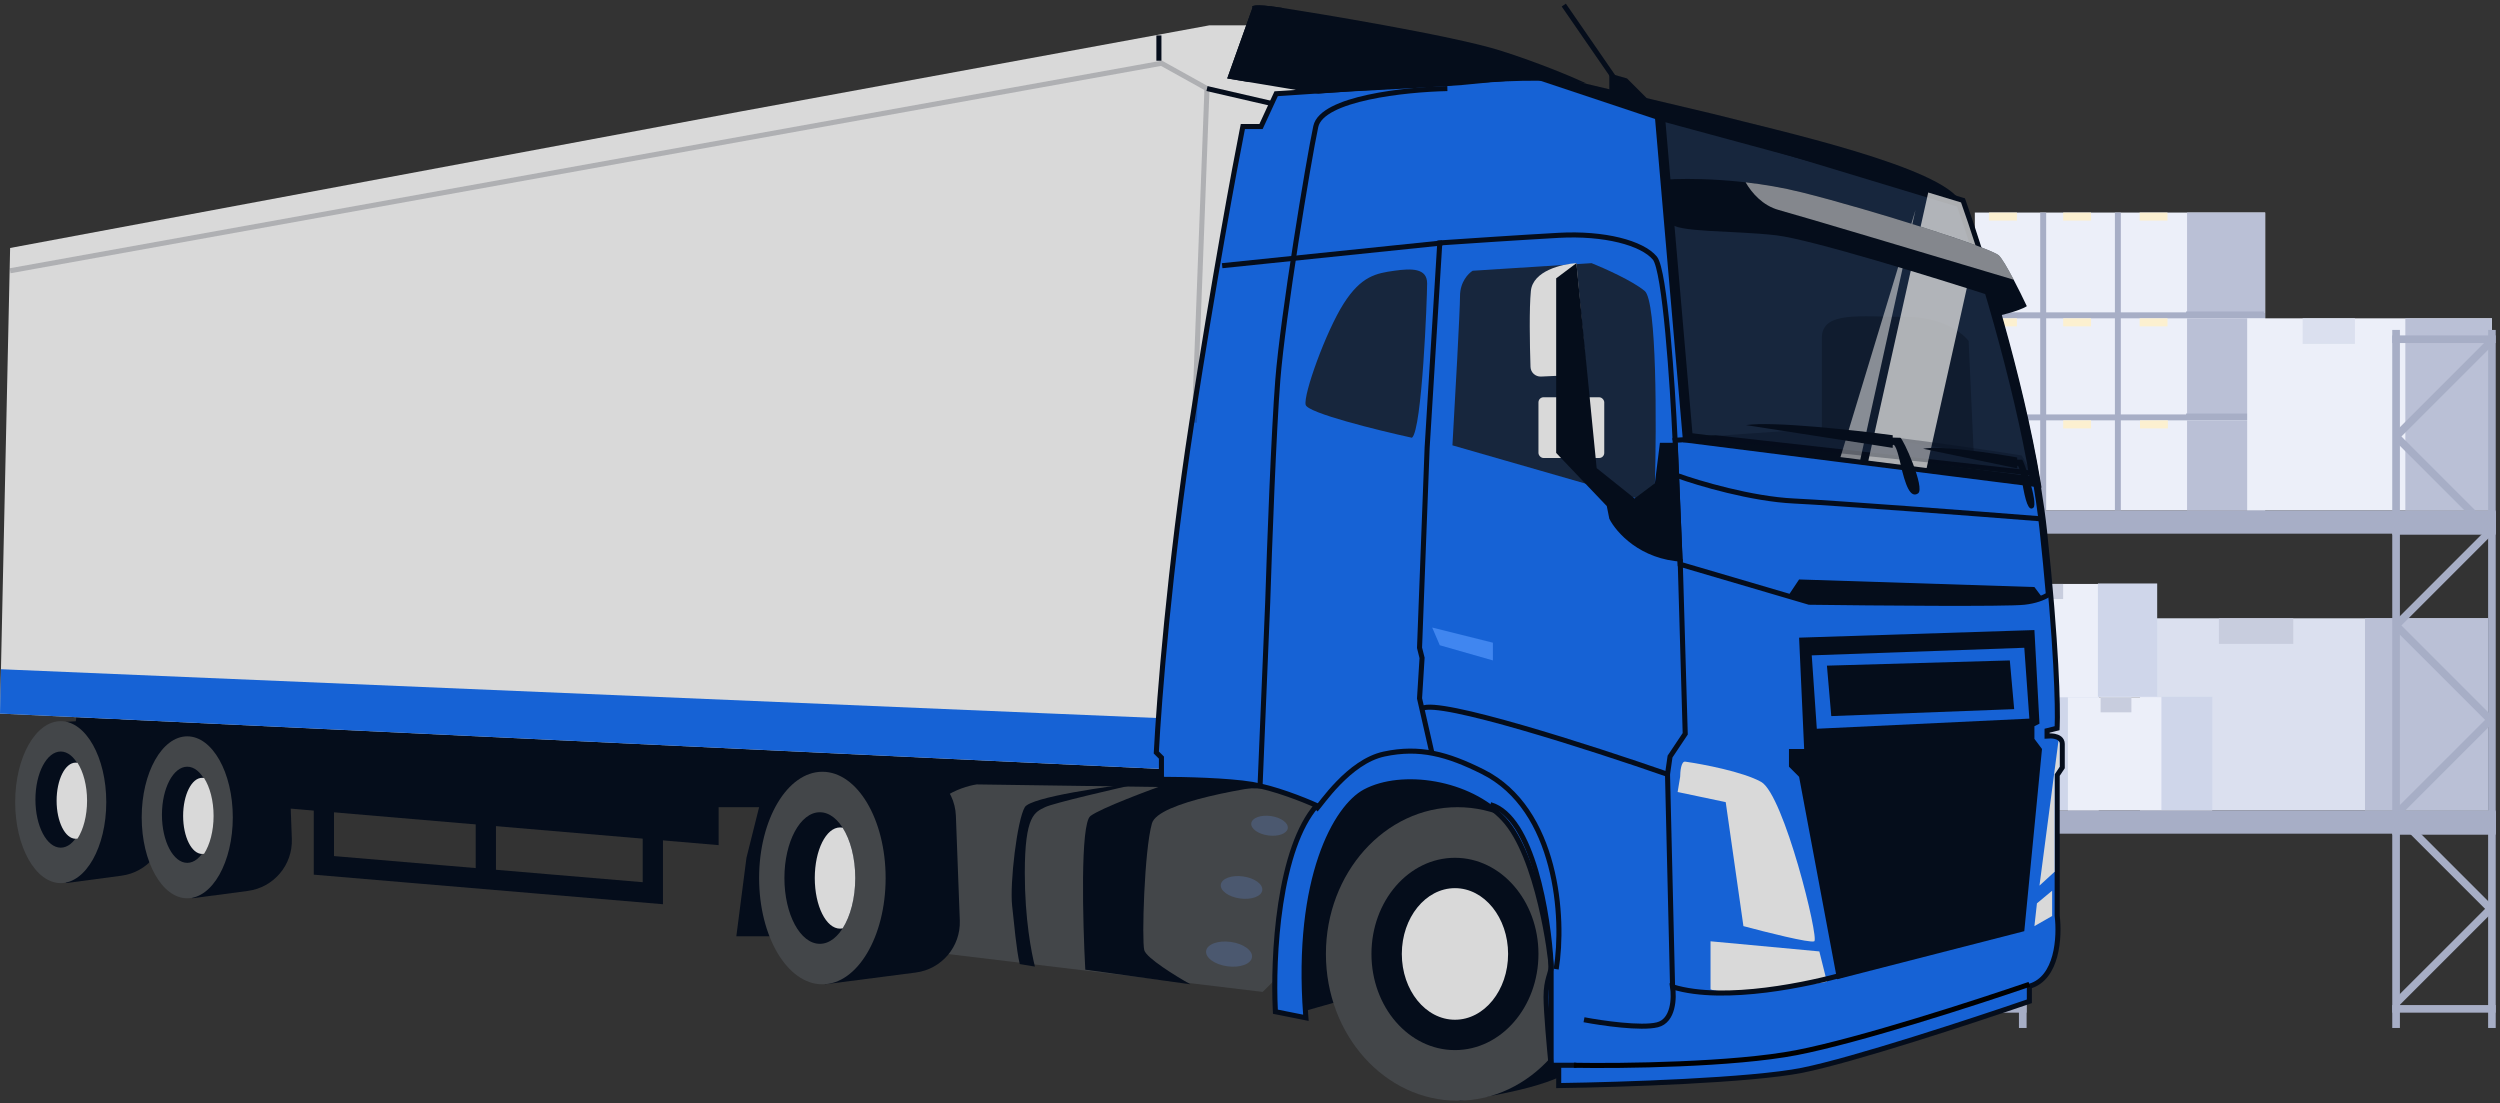 <svg xmlns="http://www.w3.org/2000/svg" width="494" height="218" viewBox="0 0 494 218" fill="none"><rect x="0" y="0" width="494" height="218" fill="#333333" stroke="none"/><path d="M381.511 203.127H380V65.193H381.511V203.127Z" fill="#A7AEC6"></path><path d="M400.455 203.127H398.943V65.193H400.455V203.127Z" fill="#A7AEC6"></path><path d="M400.055 180L398.991 178.936L380.314 197.612L381.378 198.677L400.055 180Z" fill="#A7AEC6"></path><path d="M400.455 200.102H380V198.601H400.455V200.102Z" fill="#A7AEC6"></path><path d="M400.455 67.787H380V66.275H400.455V67.787Z" fill="#A7AEC6"></path><path d="M380.314 161.551L381.378 160.486L400.055 179.173L398.991 180.237L380.314 161.551Z" fill="#A7AEC6"></path><path d="M400.055 142.664L398.991 141.6L380.314 160.277L381.378 161.351L400.055 142.664Z" fill="#A7AEC6"></path><path d="M380.314 124.217L381.378 123.152L400.055 141.839L398.991 142.903L380.314 124.217Z" fill="#A7AEC6"></path><path d="M400.055 105.331L398.991 104.267L380.314 122.953L381.378 124.018L400.055 105.331Z" fill="#A7AEC6"></path><path d="M380.314 86.89L381.378 85.816L400.055 104.503L398.991 105.567L380.314 86.89Z" fill="#A7AEC6"></path><path d="M400.055 68.006L398.991 66.932L380.314 85.618L381.378 86.683L400.055 68.006Z" fill="#A7AEC6"></path><path d="M447.598 100.882H390.227V42H447.598V100.882Z" fill="#ECEFF9"></path><path d="M419.074 100.882H417.905V42H419.074V100.882Z" fill="#A7AEC6"></path><path d="M404.323 100.882H403.144V42H404.323V100.882Z" fill="#A7AEC6"></path><path d="M447.598 62.9H390.227V61.722H447.598V62.9Z" fill="#A7AEC6"></path><path d="M447.598 83.061H390.227V81.892H447.598V83.061Z" fill="#A7AEC6"></path><path d="M432.162 100.882H447.598V83.061H432.162V100.882ZM432.162 81.892H447.598V62.901H432.162V81.892ZM432.162 61.722H447.598V42H432.162V61.722Z" fill="#BAC0D6"></path><path d="M447.397 62.725H431.961V61.547H447.397V62.725Z" fill="#A7AEC6"></path><path d="M447.397 82.884H431.961V81.715H447.397V82.884Z" fill="#A7AEC6"></path><path d="M428.295 43.587H422.792V42H428.295V43.587Z" fill="#FCF0D0"></path><path d="M413.192 43.587H407.689V42H413.192V43.587Z" fill="#FCF0D0"></path><path d="M398.544 43.587H393.041V42H398.544V43.587Z" fill="#FCF0D0"></path><path d="M428.295 64.488H422.792V62.9H428.295V64.488Z" fill="#FCF0D0"></path><path d="M413.192 64.488H407.689V62.9H413.192V64.488Z" fill="#FCF0D0"></path><path d="M398.544 64.488H393.041V62.9H398.544V64.488Z" fill="#FCF0D0"></path><path d="M428.37 84.658H422.866V83.061H428.37V84.658Z" fill="#FCF0D0"></path><path d="M413.192 84.658H407.689V83.061H413.192V84.658Z" fill="#FCF0D0"></path><path d="M398.544 84.658H393.041V83.061H398.544V84.658Z" fill="#FCF0D0"></path><path d="M414.702 160.164H386.197V137.78H414.702V160.164Z" fill="#ECEFF9"></path><path d="M414.758 160.076H404.673V137.692H414.758V160.076Z" fill="#CFD6EA"></path><path d="M398.743 140.755H392.66V137.78H398.743V140.755Z" fill="#C8CDDE"></path><path d="M492.404 100.881H444.043V62.9H492.404V100.881Z" fill="#ECEFF9"></path><path d="M492.404 100.881H475.295V62.9H492.404V100.881Z" fill="#BAC0D6"></path><path d="M465.334 67.957H455.002V62.9H465.334V67.957Z" fill="#DBE0EF"></path><path d="M491.653 160.163H422.866V122.173H491.653V160.163Z" fill="#DBE0EF"></path><path d="M491.653 160.163H467.32V122.173H491.653V160.163Z" fill="#BAC0D6"></path><path d="M453.149 127.229H438.454V122.173H453.149V127.229Z" fill="#C8CDDE"></path><path d="M437.124 160.164H408.619V137.78H437.124V160.164Z" fill="#ECEFF9"></path><path d="M437.18 160.076H427.095V137.692H437.18V160.076Z" fill="#CFD6EA"></path><path d="M421.165 140.755H415.082V137.78H421.165V140.755Z" fill="#C8CDDE"></path><path d="M493.155 105.454H380V100.882H493.155V105.454Z" fill="#A7AEC6"></path><path d="M493.155 105.657H472.71V101.085H493.155V105.657Z" fill="#A7AEC6"></path><path d="M493.155 164.735H380V160.163H493.155V164.735Z" fill="#A7AEC6"></path><path d="M493.155 164.939H472.71V160.367H493.155V164.939Z" fill="#A7AEC6"></path><path d="M474.221 203.127H472.709V65.193H474.221V203.127Z" fill="#A7AEC6"></path><path d="M493.155 203.127H491.653V65.193H493.155V203.127Z" fill="#A7AEC6"></path><path d="M492.764 180L491.7 178.936L473.013 197.612L474.088 198.677L492.764 180Z" fill="#A7AEC6"></path><path d="M493.155 200.102H472.71V198.601H493.155V200.102Z" fill="#A7AEC6"></path><path d="M493.155 67.787H472.71V66.275H493.155V67.787Z" fill="#A7AEC6"></path><path d="M473.013 161.551L474.088 160.486L492.764 179.173L491.7 180.237L473.013 161.551Z" fill="#A7AEC6"></path><path d="M492.764 142.664L491.7 141.6L473.013 160.277L474.088 161.351L492.764 142.664Z" fill="#A7AEC6"></path><path d="M473.013 124.217L474.088 123.152L492.764 141.839L491.7 142.903L473.013 124.217Z" fill="#A7AEC6"></path><path d="M492.764 105.331L491.7 104.267L473.013 122.953L474.088 124.018L492.764 105.331Z" fill="#A7AEC6"></path><path d="M473.013 86.89L474.088 85.816L492.764 104.503L491.7 105.567L473.013 86.89Z" fill="#A7AEC6"></path><path d="M492.764 68.006L491.7 66.932L473.013 85.618L474.088 86.683L492.764 68.006Z" fill="#A7AEC6"></path><path d="M426.203 137.781H393.117V115.388H426.203V137.781Z" fill="#ECEFF9"></path><path d="M426.259 137.693H414.549V115.3H426.259V137.693Z" fill="#CFD6EA"></path><path d="M407.678 118.372H400.616V115.388H407.678V118.372Z" fill="#C8CDDE"></path><path d="M129 146.5V176.5L64 171V143" stroke="#050D1B" stroke-width="4"></path><path d="M96 173.5V141.5" stroke="#050D1B" stroke-width="4"></path><path d="M138 159.5H260L246.5 150L160 147L138 159.5Z" fill="#050D1B"></path><path opacity="0.8" fill-rule="evenodd" clip-rule="evenodd" d="M230.513 152L1 141L2.03 126.206L233.002 131.5L233.497 136.669L230.513 152Z" fill="#050D1B"></path><path d="M249.5 196L252.5 193L263 156L193 155C189.667 155.5 182.8 158.1 182 164.5C181.2 170.9 182.333 182.833 183 188L249.5 196Z" fill="#434649"></path><path d="M202.5 172.5C202.5 181.7 203.833 188.333 204.5 191L201.5 190.5C200.833 187.667 200.4 182.6 200 179C199.5 174.5 201 162 202.5 159.5C203.7 157.5 219 155.333 226.5 154.5C220.5 155.833 208.1 158.7 206.5 159.5C204.5 160.5 202.5 161 202.5 172.5Z" fill="#050D1B"></path><path d="M215.467 161.247C213.44 162.789 213.947 182.131 214.453 191.608L235.227 194.5C232.355 192.894 226.512 189.295 226.107 187.753C225.6 185.825 226.107 167.994 227.627 162.693C228.843 158.452 247.049 155.464 256 154.5H231.68C227.12 156.106 217.493 159.705 215.467 161.247Z" fill="#050D1B"></path><path d="M142 159L170 148.5C168.4 140.1 66.667 136.333 16 135.5L13 156L142 167V159Z" fill="#050D1B"></path><path d="M0 141L230.5 152L256.5 19L251 5H239L146.5 22L2 49L0 141Z" fill="#D9D9D9"></path><path fill-rule="evenodd" clip-rule="evenodd" d="M230.5 152L0 141L0.19 132.24L231.5 142V146.885L230.5 152Z" fill="#1662D5"></path><path d="M313.5 184L257 200C256 198.334 254.3 192.4 255.5 182C257 169 265 153.5 268.5 151.5C272 149.5 286 151.5 294 154.5C300.4 156.9 309.667 175.167 313.5 184Z" fill="#050D1B"></path><path d="M151 155.5L154.5 157V185H145.5L147.5 169.5L148 167.5L151 155.5Z" fill="#050D1B"></path><path d="M312 210C309.6 214 296 216.5 288.5 217.5C269.5 211.5 292 167 301 167C308.2 167 313 175.667 314.5 180C314.667 188.333 314.4 206 312 210Z" fill="#050D1B"></path><ellipse cx="288" cy="188.5" rx="26" ry="29" fill="#434649"></ellipse><path d="M305.145 15.021L305.058 14.995L304.967 15.001L252.467 18.501L252.17 18.521L252.046 18.791L249.18 25H246H245.59L245.51 25.402C244.008 32.91 239.907 55.017 235.506 83.423C231.103 111.843 229.001 138.626 228.501 148.475L228.489 148.696L228.646 148.854L229.5 149.707V153.5V154H230C233.836 154 242.664 154.201 247.418 154.993C251.795 155.723 257.386 157.925 260.17 159.171C258.328 161.294 256.885 164.119 255.755 167.298C254.531 170.747 253.665 174.642 253.068 178.575C251.875 186.439 251.749 194.498 252.001 199.525L252.02 199.914L252.402 199.99L257.402 200.99L258.047 201.119L257.999 200.463C257.003 187.017 258.499 176.761 260.973 169.486C263.455 162.189 266.897 157.955 269.735 156.441C273.357 154.509 278.485 154.005 283.599 154.93C288.707 155.853 293.725 158.188 297.135 161.841C298.824 163.652 300.265 166.275 301.474 169.251C302.681 172.22 303.642 175.507 304.389 178.617C305.135 181.725 305.664 184.649 306.006 186.888C306.35 189.144 306.5 190.669 306.5 191C306.5 191.513 306.37 191.941 306.187 192.548C306.135 192.72 306.078 192.906 306.019 193.113C305.759 194.023 305.5 195.195 305.5 197C305.5 199.831 306.17 207.226 306.503 210.55L306.548 211H307H308V214V214.507L308.507 214.5C314.346 214.417 323.727 214.166 332.901 213.687C342.063 213.208 351.057 212.499 356.098 211.49C366.138 209.482 390.006 201.636 400.663 197.973L401 197.857V197.5V194.891C403.815 194.102 405.297 191.604 406.02 188.931C406.776 186.139 406.752 183.013 406.5 180.969V153.151L407.416 151.777L407.5 151.651V151.5V147C407.5 146.537 407.297 146.175 406.985 145.924C406.692 145.689 406.322 145.565 405.97 145.497C405.489 145.404 404.958 145.401 404.5 145.437V144.39L406.121 143.985L406.482 143.895L406.499 143.524C406.668 139.984 406.398 127.353 403.997 104.947C401.591 82.487 392.308 52.509 387.971 40.332L387.886 40.095L387.645 40.022L305.145 15.021Z" fill="#1662D5" stroke="#050D1B"></path><mask id="path-74-outside-1_405_1105" maskUnits="userSpaceOnUse" x="326" y="20.748" width="78" height="76" fill="black"><rect fill="white" x="326" y="20.748" width="78" height="76"></rect><path fill-rule="evenodd" clip-rule="evenodd" d="M330.569 22.748C329.117 22.76 328.312 22.875 328 23L333.5 86.5L402.204 95.209C398.719 74.442 391.256 50.546 387.5 40L330.569 22.748Z"></path></mask><path fill-rule="evenodd" clip-rule="evenodd" d="M330.569 22.748C329.117 22.76 328.312 22.875 328 23L333.5 86.5L402.204 95.209C398.719 74.442 391.256 50.546 387.5 40L330.569 22.748Z" fill="#17263D"></path><path d="M330.569 22.748L330.859 21.791L330.713 21.747L330.56 21.748L330.569 22.748ZM328 23L327.629 22.072L326.94 22.347L327.004 23.086L328 23ZM333.5 86.5L332.504 86.586L332.573 87.391L333.374 87.492L333.5 86.5ZM402.204 95.209L402.078 96.201L403.412 96.37L403.19 95.043L402.204 95.209ZM387.5 40L388.442 39.664L388.273 39.189L387.79 39.043L387.5 40ZM330.56 21.748C329.812 21.754 329.213 21.787 328.749 21.838C328.309 21.885 327.917 21.956 327.629 22.072L328.371 23.928C328.371 23.929 328.414 23.912 328.526 23.89C328.631 23.869 328.776 23.846 328.965 23.826C329.344 23.785 329.874 23.754 330.577 23.748L330.56 21.748ZM327.004 23.086L332.504 86.586L334.496 86.414L328.996 22.914L327.004 23.086ZM333.374 87.492L402.078 96.201L402.329 94.217L333.626 85.508L333.374 87.492ZM403.19 95.043C399.692 74.196 392.208 50.239 388.442 39.664L386.558 40.336C390.304 50.853 397.746 74.688 401.217 95.374L403.19 95.043ZM387.79 39.043L330.859 21.791L330.279 23.705L387.21 40.957L387.79 39.043Z" fill="#050D1B" mask="url(#path-74-outside-1_405_1105)"></path><path d="M323.5 98.5L287 88C287.5 79.333 288.5 61.3 288.5 58.5C288.5 55.7 290.167 54 291 53.5L314.5 52C317 53 322.6 55.5 325 57.5C327.4 59.5 327.333 84 327 96L323.5 98.5Z" fill="#17263D"></path><path fill-rule="evenodd" clip-rule="evenodd" d="M330.641 22.248C330.118 22.251 329.673 22.267 329.299 22.292C328.713 22.332 328.268 22.396 327.969 22.483L330.497 23.249C330.995 23.244 331.575 23.251 332.245 23.275C332.889 23.298 333.614 23.337 334.427 23.395L330.641 22.248ZM402.635 94.76C402.693 95.104 402.75 95.447 402.807 95.79L401.772 95.659C401.715 95.316 401.657 94.973 401.598 94.629L402.635 94.76Z" fill="#050D1B"></path><path d="M401.917 93.543L402.409 93.456L402.344 93.088L401.972 93.046L401.917 93.543ZM339 86.5L339.056 86.003L339.012 85.998L338.969 86.001L339 86.5ZM331 87L330.969 86.501L330.48 86.531L330.5 87.02L331 87ZM332 111.5L331.5 111.52L331.515 111.879L331.859 111.98L332 111.5ZM357.5 119L357.359 119.48L357.425 119.499L357.493 119.5L357.5 119ZM400 119L400.055 119.497L400 119ZM404.763 117.52L405.022 117.948L405.287 117.787L405.261 117.478L404.763 117.52ZM403.5 104.5L403.997 104.447L403.5 104.5ZM401.972 93.046L339.056 86.003L338.944 86.997L401.861 94.04L401.972 93.046ZM338.969 86.001L330.969 86.501L331.031 87.499L339.031 86.999L338.969 86.001ZM330.5 87.02L331.5 111.52L332.5 111.48L331.5 86.98L330.5 87.02ZM331.859 111.98L357.359 119.48L357.641 118.52L332.141 111.02L331.859 111.98ZM357.493 119.5C363.828 119.583 373.555 119.683 382.148 119.712C390.719 119.742 398.218 119.701 400.055 119.497L399.945 118.503C398.182 118.699 390.765 118.742 382.152 118.713C373.562 118.683 363.839 118.583 357.507 118.5L357.493 119.5ZM400.055 119.497C402.322 119.245 403.957 118.593 405.022 117.948L404.503 117.093C403.57 117.658 402.076 118.266 399.945 118.503L400.055 119.497ZM405.261 117.478C404.926 113.577 404.51 109.235 403.997 104.447L403.003 104.553C403.515 109.335 403.93 113.669 404.264 117.563L405.261 117.478ZM403.997 104.447C403.621 100.933 403.076 97.237 402.409 93.456L401.424 93.63C402.088 97.393 402.629 101.066 403.003 104.553L403.997 104.447Z" fill="#050D1B"></path><path fill-rule="evenodd" clip-rule="evenodd" d="M406.753 146.387L403 175L406 172.25V153L407 151.5V147C407 146.743 406.908 146.542 406.753 146.387Z" fill="#D9D9D9"></path><path d="M402.5 178.5L405.5 176V181L402 183L402.5 178.5Z" fill="#D9D9D9"></path><rect x="304" y="78.5" width="13" height="12" rx="1" fill="#D9D9D9"></rect><path d="M302.5 57.5C302.9 53.5 308.667 52.167 311.5 52L313.5 74L304.506 74.409C303.399 74.459 302.463 73.603 302.426 72.496C302.28 68.017 302.158 60.925 302.5 57.5Z" fill="#D9D9D9"></path><path d="M348 154.5C344.4 152.5 336.5 151 333 150.5C332.2 150.379 332 152.45 332 153.5L331.5 156.5L341 158.5L344.5 183C348.833 184.167 357.7 186.4 358.5 186C359.5 185.5 352.5 157 348 154.5Z" fill="#D9D9D9"></path><path d="M328 87.5H331.5L332.5 111C324.1 110.6 319.333 105.167 318 102.5L317.5 100L307.5 89.5V55L311.5 52L315.5 92.5L323 98.5L327 95.5L328 87.5Z" fill="#050D1B"></path><path d="M331 87C330.5 76 329 53.4 327 51C324.5 48 317 46 308 46.5C300.8 46.9 289.333 47.667 284.5 48L282 88.5L280.5 128L281 130L280.5 138L283 149" stroke="#050D1B"></path><path d="M241.5 52.5L285 48" stroke="#050D1B"></path><path d="M286 17.5C277.833 17.667 261.2 19.4 260 25C258.5 32 253.5 62.5 252.5 75C251.7 85 250.833 108.5 250.5 119L249 155" stroke="#050D1B"></path><path d="M295 130.5V127L283 124L284.5 127.5L295 130.5Z" fill="#4086F0"></path><path d="M332 110.5L333 145L330 149.5L329.5 153C314.667 147.833 284.2 138 281 140" stroke="#050D1B"></path><path d="M402 116L403.5 118C403 118.167 401.2 118.6 398 119C394.8 119.4 369.667 119.167 357.5 119L353.5 117.5L355.5 114.5L402 116Z" fill="#050D1B"></path><path opacity="0.4" d="M389 67.393L390 89.5L360 84.72V66.796C360 61.418 367.5 62.613 376.5 62.613C383.7 62.613 387.833 65.8 389 67.393Z" fill="#050D1B"></path><path d="M242.5 15.5L260.5 18.5C268.5 17.834 285.2 17.3 292 16.5C298.8 15.7 309.5 15.834 313.5 16.5C311 15.333 304.1 12.4 296.5 10C287 7 259.5 2.5 253 1.5C247.8 0.7 247.167 1.167 247.5 1.5L242.5 15.5Z" fill="#050D1B"></path><path d="M258 80C258.4 81.6 272.167 85 279 86.5C281 85 282 59 282 56C282 53 279 53 275.5 53.5C272 54 269 54.5 265.5 60C262 65.5 257.5 78 258 80Z" fill="#17263D"></path><path fill-rule="evenodd" clip-rule="evenodd" d="M253.357 1.555L246.798 16.217L242.5 15.5L247.5 1.5C247.167 1.167 247.8 0.7 253 1.5C253.113 1.518 253.232 1.536 253.357 1.555Z" fill="#050D1B"></path><path d="M338.5 22.5L309 15.5H303L328.5 24L387.5 40C384 33 351.5 25.833 338.5 22.5Z" fill="#050D1B"></path><path d="M353.5 151.5V148H356.5L355.5 126L402 124.5L403 143L402 143.5V146L403.5 148L400 184L363 193.5L355.5 153.5L353.5 151.5Z" fill="#050D1B"></path><path d="M307.5 191.5C309.167 181.5 307.751 159.876 293 152.499C286 148.998 280.5 147.5 273.5 148.999C266.5 150.498 261 159 260 159.999" stroke="#050D1B"></path><path d="M311.5 210.5H306.5V194.5V190.5C306 181 302.9 161.4 294.5 159" stroke="#050D1B"></path><path d="M359.5 188L338 186V195.5C341.2 196.7 354.667 195 361 194L359.5 188Z" fill="#D9D9D9"></path><path d="M321.5 15.5L325.5 19.5L326 20L318 18V14.5L321.5 15.5Z" fill="#050D1B"></path><path d="M319 15.5L309 1" stroke="#050D1B"></path><ellipse cx="287.5" cy="188.5" rx="16.5" ry="19" fill="#050D1B"></ellipse><ellipse cx="287.5" cy="188.5" rx="10.5" ry="13" fill="#D9D9D9"></ellipse><path opacity="0.79" fill-rule="evenodd" clip-rule="evenodd" d="M381.018 38.036L369.187 91.023L380.701 92.483L390.457 48.79C389.345 45.324 388.332 42.335 387.5 40L381.018 38.036Z" fill="#D9D9D9"></path><path opacity="0.2" d="M236 83.5L238.5 17.5L229.5 12.5L2 53.5" stroke="#050D1B"></path><path d="M311 210.5C320.5 210.667 342.6 210.4 355 208C367.4 205.6 390.833 198 401 194.5" stroke="black"></path><path d="M163 152.5L178.303 151.6C183.899 151.271 188.673 155.606 188.883 161.208L189.658 181.881C189.852 187.047 186.077 191.509 180.951 192.173L163 194.5V152.5Z" fill="#050D1B"></path><path d="M38 145.638L46.669 145.116C52.274 144.778 57.058 149.12 57.264 154.732L57.667 165.762C57.856 170.912 54.099 175.363 48.99 176.041L38 177.5V145.638Z" fill="#050D1B"></path><path d="M13 142.638L21.669 142.116C27.274 141.778 32.058 146.12 32.264 151.732L32.667 162.762C32.856 167.912 29.099 172.363 23.99 173.041L13 174.5V142.638Z" fill="#050D1B"></path><ellipse cx="162.5" cy="173.5" rx="12.5" ry="21" fill="#434649"></ellipse><ellipse cx="37" cy="161.5" rx="9" ry="16" fill="#434649"></ellipse><ellipse cx="12" cy="158.5" rx="9" ry="16" fill="#434649"></ellipse><ellipse cx="162" cy="173.5" rx="7" ry="13" fill="#050D1B"></ellipse><ellipse cx="37" cy="161" rx="5" ry="9.5" fill="#050D1B"></ellipse><ellipse cx="12" cy="158" rx="5" ry="9.5" fill="#050D1B"></ellipse><path fill-rule="evenodd" clip-rule="evenodd" d="M166.506 183.449C168.031 181.064 169 177.492 169 173.5C169 169.508 168.031 165.936 166.506 163.551C166.339 163.518 166.171 163.5 166 163.5C163.239 163.5 161 167.978 161 173.5C161 179.022 163.239 183.5 166 183.5C166.171 183.5 166.339 183.482 166.506 183.449Z" fill="#D9D9D9"></path><path fill-rule="evenodd" clip-rule="evenodd" d="M40.327 168.702C41.475 166.909 42.204 164.222 42.204 161.218C42.204 158.215 41.475 155.528 40.328 153.734C40.202 153.709 40.075 153.696 39.947 153.696C37.87 153.696 36.186 157.064 36.186 161.218C36.186 165.373 37.87 168.74 39.947 168.74C40.075 168.74 40.202 168.728 40.327 168.702Z" fill="#D9D9D9"></path><path fill-rule="evenodd" clip-rule="evenodd" d="M15.327 165.702C16.475 163.909 17.204 161.222 17.204 158.218C17.204 155.215 16.475 152.528 15.328 150.734C15.202 150.709 15.075 150.696 14.947 150.696C12.87 150.696 11.186 154.064 11.186 158.218C11.186 162.373 12.87 165.74 14.947 165.74C15.075 165.74 15.202 165.728 15.327 165.702Z" fill="#D9D9D9"></path><path d="M238.5 17.5L251.5 20.5" stroke="#050D1B"></path><path d="M331.5 94C335.667 95.5 346.1 98.6 354.5 99C362.9 99.4 390.333 101.5 403 102.5" stroke="#050D1B"></path><path opacity="0.6" fill-rule="evenodd" clip-rule="evenodd" d="M367.592 90.822L378.5 41.5L363.678 90.325L367.592 90.822Z" fill="#D9D9D9"></path><path opacity="0.3" d="M356 85C348.8 85.4 338.667 86.166 334.5 86.5L343.5 87.5L401.5 93.5L399.5 90C388 88.166 363.2 84.6 356 85Z" fill="#050D1B"></path><path d="M229 12V7" stroke="#050D1B"></path><path d="M364.5 192.5C358 194.333 340.9 198.2 330.5 195C330.833 197.167 330.7 201.7 327.5 202.5C324.3 203.3 316.5 202.167 313 201.5" stroke="#050D1B"></path><path d="M356 38C344.8 35.2 333.333 35.167 329 35.5C329 37.667 329.2 42.4 330 44C331 46 342.5 45.5 351 46.5C357.8 47.3 382.167 54.833 393.5 58.5L394.5 62.5C394.5 62.5 399 61.5 400.5 60.5C399.167 57.667 396.2 51.7 395 50.5C393.5 49 370 41.5 356 38Z" fill="#050D1B"></path><path opacity="0.6" fill-rule="evenodd" clip-rule="evenodd" d="M344.937 36.028C346.132 38.105 348.294 40.626 351.5 41.5C355.53 42.599 381.961 50.495 397.903 55.272C396.776 53.125 395.638 51.139 395 50.5C393.5 49 370 41.501 356 38.001C352.25 37.063 348.469 36.436 344.937 36.028Z" fill="#D9D9D9"></path><path d="M375.5 91.5C374.7 87.9 374.167 87.667 374 88V88.5L345 84C350.2 83.2 366.5 85 374 86V86.5H375.5C376 86.5 380.5 96.5 379 97.5C377.5 98.5 376.5 96 375.5 91.5Z" fill="#050D1B"></path><path d="M399.56 95.138C399.047 92.035 398.705 91.833 398.598 92.121V92.552L380 88.672C383.335 87.982 393.788 89.534 398.598 90.396V90.827H399.56C399.881 90.827 402.767 99.449 401.805 100.311C400.843 101.173 400.201 99.018 399.56 95.138Z" fill="#050D1B"></path><path d="M330.5 195L329.5 153" stroke="#050D1B"></path><path d="M359 144L401 142L400 128L358 129.5L359 144Z" fill="#1662D5"></path><path d="M361.86 141.5L398 140.125L397.14 130.5L361 131.531L361.86 141.5Z" fill="#050D1B"></path><ellipse cx="242.862" cy="188.532" rx="4.574" ry="2.433" transform="rotate(7.818 242.862 188.532)" fill="#4B586F"></ellipse><ellipse cx="245.329" cy="175.36" rx="4.134" ry="2.199" transform="rotate(7.818 245.329 175.36)" fill="#4B586F"></ellipse><ellipse cx="250.856" cy="163.166" rx="3.639" ry="1.935" transform="rotate(7.818 250.856 163.166)" fill="#4B586F"></ellipse></svg>